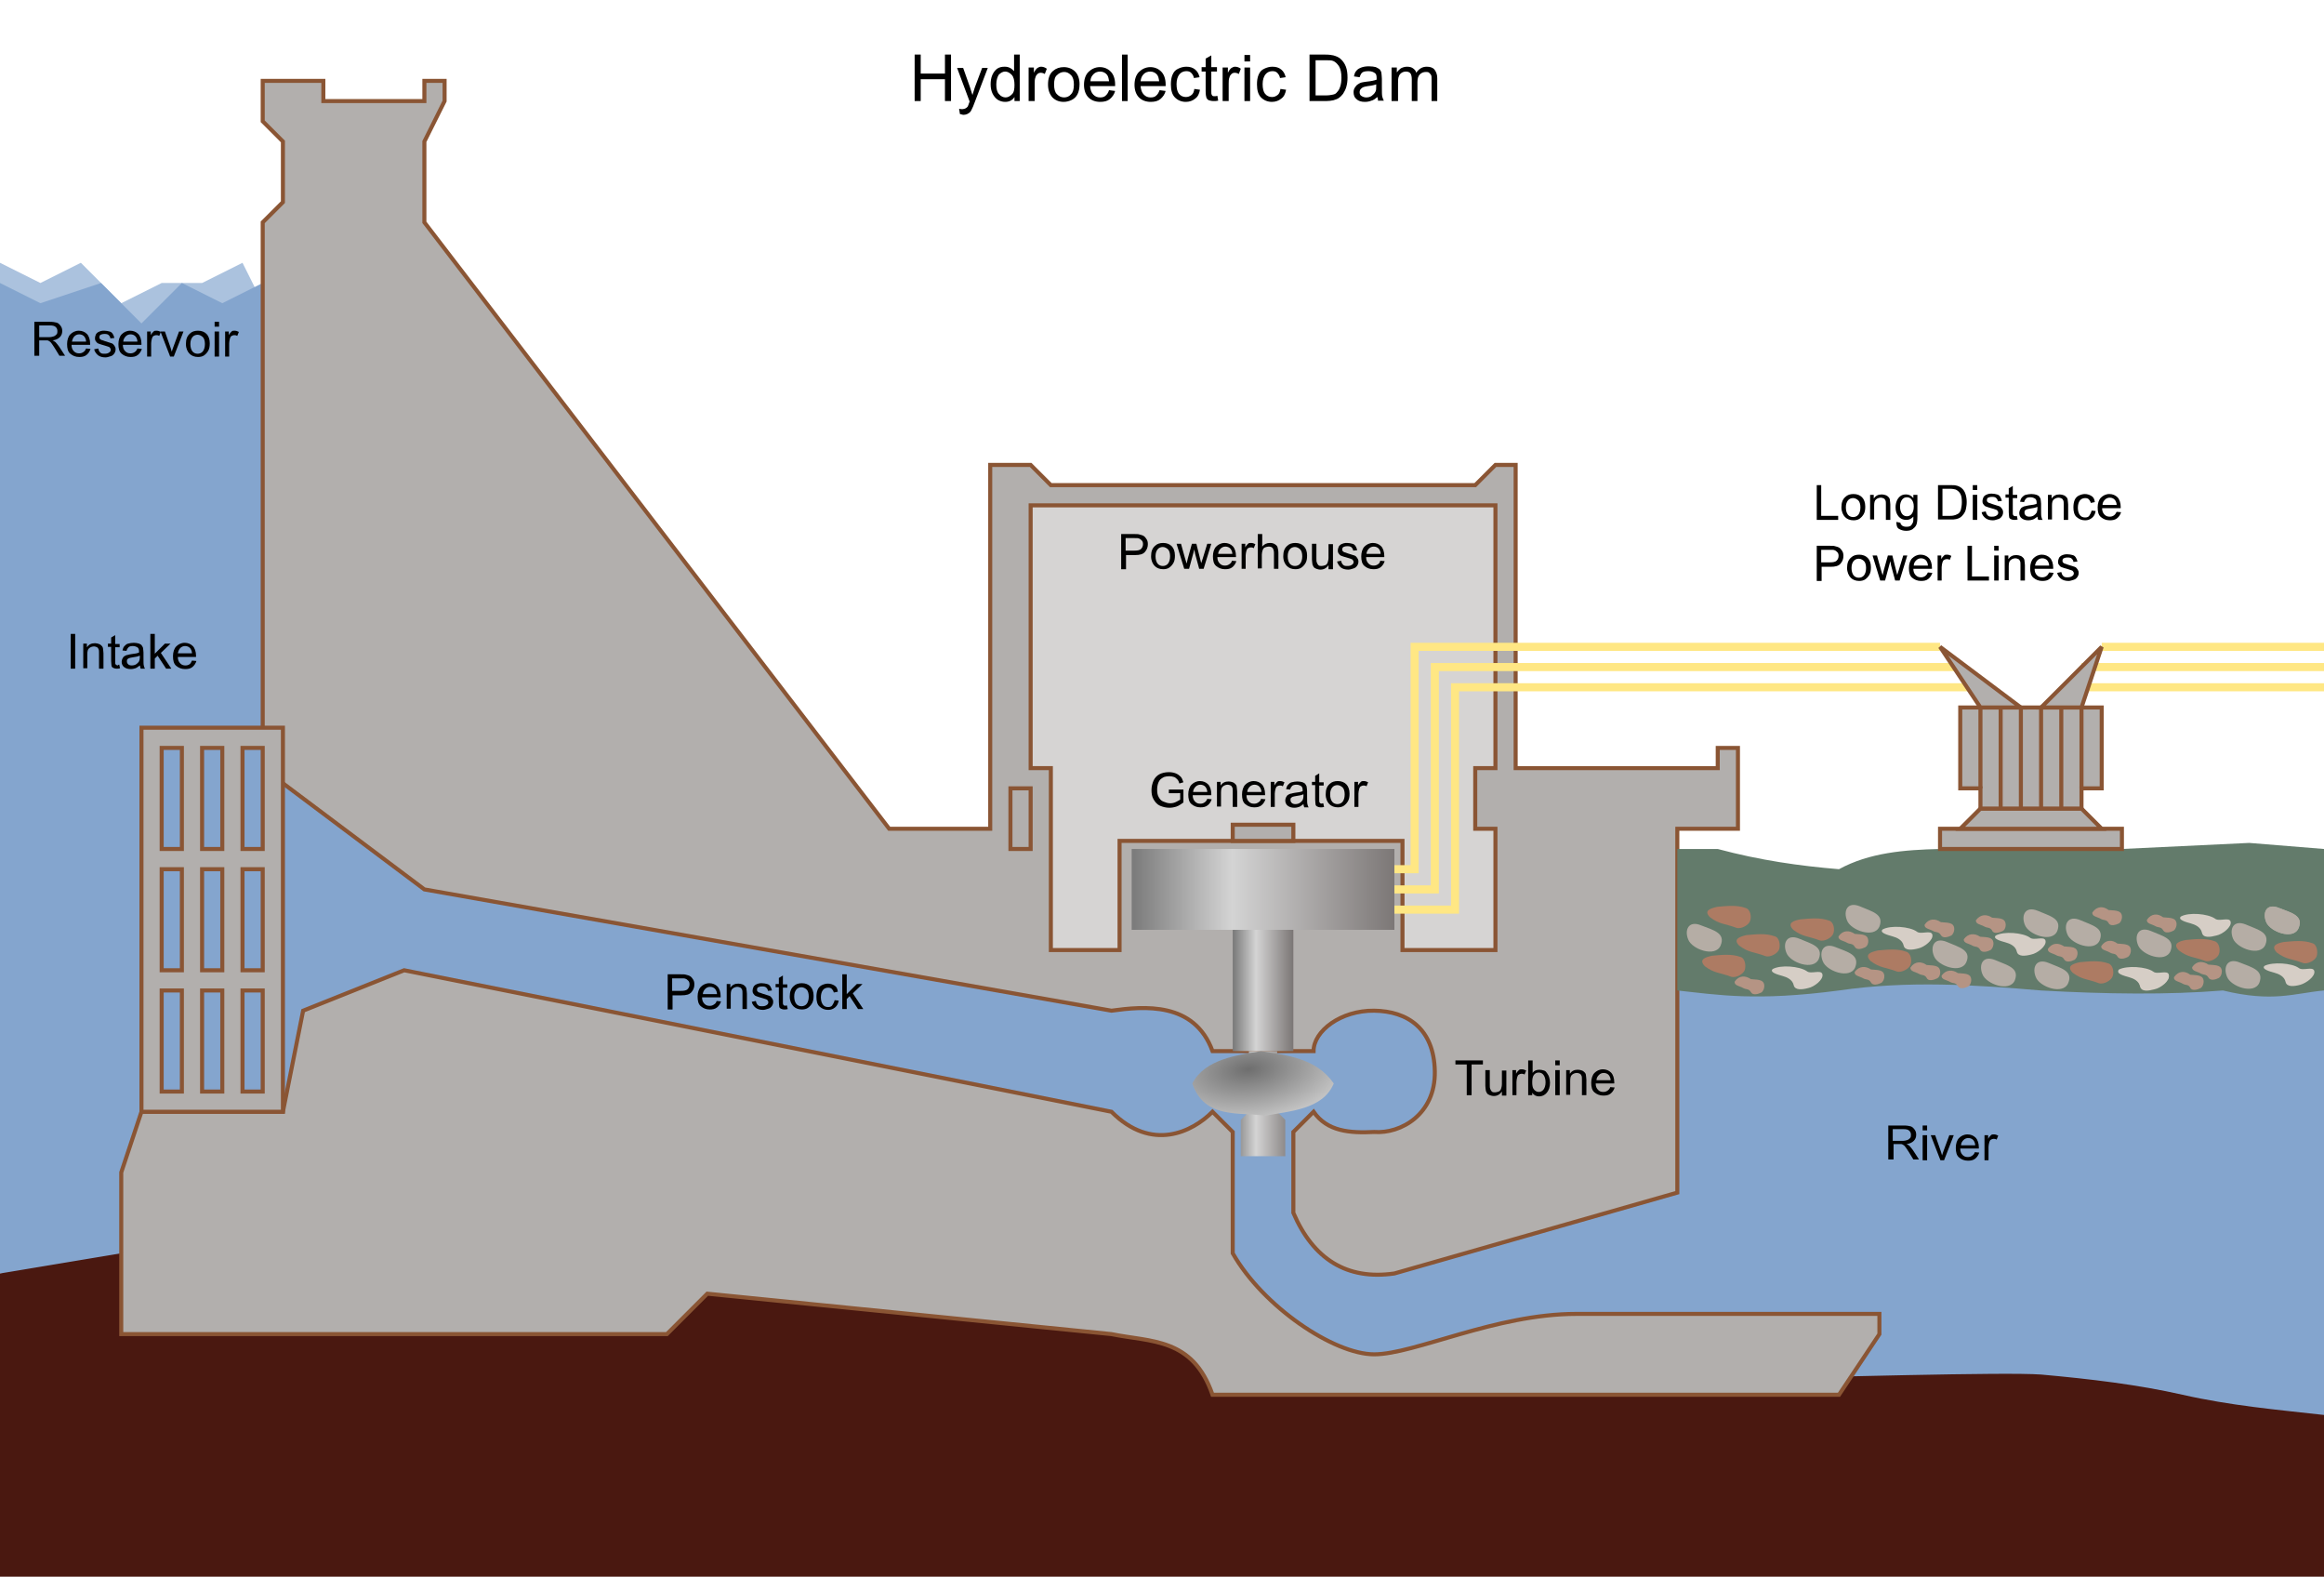 <?xml version="1.0" encoding="utf-8"?>
<!-- Generator: Adobe Illustrator 23.0.6, SVG Export Plug-In . SVG Version: 6.00 Build 0)  -->
<svg version="1.1" id="svg2" xmlns:svg="http://www.w3.org/2000/svg"
	 xmlns="http://www.w3.org/2000/svg" xmlns:xlink="http://www.w3.org/1999/xlink" x="0px" y="0px" viewBox="0 0 575 390"
	 enable-background="new 0 0 575 390" xml:space="preserve">
<g id="layer2">
	<path id="path9157" fill="#ABC2DE" d="M0,65l10,5l10-5l10,10l10-5h10l10-5l5,10L30,90L0,80V65z"/>
	<path id="water" fill="#84A5CE" d="M0,70v245l575,40V230l-475-25L65,70l-10,5l-10-5L35,80L25,70l-15,5L0,70z"/>
	<path id="path6164" fill="#B2AFAD" stroke="#8A5534" d="M65,20h15v5h25v-5h5v5l-5,10v20l115,150h25v-90h10l5,5h105l5-5h5v75h50v-5
		h5v20h-15v90l-70,20c-11.8,1.7-20.1-3.6-25-15v-20l5-5c3.4,4.9,9,5.3,15,5c6.6,0.5,15.2-4.4,15-15s-6.8-14.9-15-15s-15,5-15,10h-25
		c-4.5-12.3-17-11.1-25-10l-170-30l-40-30V55l5-5V35l-5-5V20z"/>
	<path id="eart" fill="#4A1810" d="M0,315v75h575v-40c-11.6-1.3-23.1-2.3-35-5c-11-2.5-22.8-3.9-35-5c-18.3-1.3-165,5-180,0l-95-25
		l-200-5L0,315z"/>
	<path id="path4166" fill="#B2AFAD" stroke="#8A5534" d="M30,330h135l10-10l100,10c9.7,2,20.1,0.8,25,15h155l10-15v-5h-75
		c-20,0-40,10-50,10s-27.5-11.8-35-25v-30l-5-5c-5,5-15,10-25,0l-175-35l-25,10l-5,25H35l-5,15V330z"/>
	<rect id="rect5137" x="35" y="180" fill="#B2AFAD" stroke="#8A5534" width="35" height="95"/>
	<rect id="rect5139" x="40" y="185" fill="#84A5CE" stroke="#8A5534" width="5" height="25"/>
	<rect id="rect5141" x="50" y="185" fill="#84A5CE" stroke="#8A5534" width="5" height="25"/>
	<rect id="rect5143" x="60" y="185" fill="#84A5CE" stroke="#8A5534" width="5" height="25"/>
	<rect id="rect5145" x="40" y="215" fill="#84A5CE" stroke="#8A5534" width="5" height="25"/>
	<rect id="rect6116" x="50" y="215" fill="#84A5CE" stroke="#8A5534" width="5" height="25"/>
	<rect id="rect6118" x="60" y="215" fill="#84A5CE" stroke="#8A5534" width="5" height="25"/>
	<rect id="rect6120" x="40" y="245" fill="#84A5CE" stroke="#8A5534" width="5" height="25"/>
	<rect id="rect6122" x="50" y="245" fill="#84A5CE" stroke="#8A5534" width="5" height="25"/>
	<rect id="rect6124" x="60" y="245" fill="#84A5CE" stroke="#8A5534" width="5" height="25"/>
	<g enable-background="new    ">
		<path d="M17.5,165.4v-8.6h1.1v8.6H17.5z"/>
		<path d="M20.6,165.4v-6.2h0.9v0.9c0.5-0.7,1.1-1,2-1c0.4,0,0.7,0.1,1,0.2s0.5,0.3,0.7,0.5s0.3,0.5,0.3,0.8c0,0.2,0.1,0.5,0.1,1
			v3.8h-1.1v-3.8c0-0.4,0-0.8-0.1-1s-0.2-0.4-0.4-0.5s-0.5-0.2-0.7-0.2c-0.4,0-0.8,0.1-1.2,0.4s-0.5,0.8-0.5,1.6v3.4H20.6z"/>
		<path d="M29.5,164.4l0.2,0.9c-0.3,0.1-0.6,0.1-0.8,0.1c-0.4,0-0.7-0.1-0.9-0.2s-0.4-0.3-0.4-0.5s-0.1-0.6-0.1-1.2V160h-0.8v-0.8
			h0.8v-1.5l1-0.6v2.2h1.1v0.8h-1.1v3.6c0,0.3,0,0.5,0.1,0.6s0.1,0.2,0.2,0.2s0.2,0.1,0.4,0.1C29.2,164.5,29.3,164.4,29.5,164.4z"/>
		<path d="M34.6,164.6c-0.4,0.3-0.8,0.6-1.1,0.7s-0.7,0.2-1.2,0.2c-0.7,0-1.2-0.2-1.6-0.5s-0.6-0.8-0.6-1.3c0-0.3,0.1-0.6,0.2-0.8
			s0.3-0.5,0.5-0.6s0.5-0.3,0.8-0.3c0.2-0.1,0.5-0.1,0.9-0.2c0.9-0.1,1.5-0.2,1.9-0.4c0-0.1,0-0.2,0-0.3c0-0.4-0.1-0.7-0.3-0.9
			c-0.3-0.2-0.7-0.4-1.2-0.4c-0.5,0-0.9,0.1-1.1,0.3s-0.4,0.5-0.5,0.9l-1-0.1c0.1-0.4,0.2-0.8,0.5-1.1s0.5-0.5,0.9-0.6
			s0.9-0.2,1.4-0.2c0.5,0,1,0.1,1.3,0.2s0.6,0.3,0.7,0.5s0.3,0.4,0.3,0.7c0,0.2,0.1,0.5,0.1,1v1.4c0,1,0,1.6,0.1,1.9
			s0.1,0.5,0.3,0.7h-1.1C34.7,165.1,34.7,164.9,34.6,164.6z M34.5,162.2c-0.4,0.2-1,0.3-1.7,0.4c-0.4,0.1-0.7,0.1-0.9,0.2
			s-0.3,0.2-0.4,0.3s-0.1,0.3-0.1,0.5c0,0.3,0.1,0.5,0.3,0.7s0.5,0.3,0.9,0.3c0.4,0,0.8-0.1,1.1-0.3s0.5-0.4,0.7-0.7
			c0.1-0.2,0.2-0.6,0.2-1.1V162.2z"/>
		<path d="M37.2,165.4v-8.6h1.1v4.9l2.5-2.5h1.4l-2.4,2.3l2.6,3.9h-1.3l-2.1-3.2l-0.7,0.7v2.5H37.2z"/>
		<path d="M47.5,163.4l1.1,0.1c-0.2,0.6-0.5,1.1-1,1.5s-1.1,0.5-1.8,0.5c-0.9,0-1.6-0.3-2.2-0.8s-0.8-1.3-0.8-2.4
			c0-1,0.3-1.9,0.8-2.4s1.2-0.9,2.1-0.9c0.8,0,1.5,0.3,2,0.8s0.8,1.4,0.8,2.4c0,0.1,0,0.2,0,0.3H44c0,0.7,0.2,1.2,0.6,1.6
			s0.8,0.5,1.3,0.5c0.4,0,0.7-0.1,1-0.3S47.3,163.8,47.5,163.4z M44,161.6h3.5c0-0.5-0.2-0.9-0.4-1.2c-0.3-0.4-0.8-0.6-1.3-0.6
			c-0.5,0-0.9,0.2-1.2,0.5S44.1,161.1,44,161.6z"/>
	</g>
	<g enable-background="new    ">
		<path d="M165.2,249.6v-8.6h3.2c0.6,0,1,0,1.3,0.1c0.4,0.1,0.8,0.2,1.1,0.4s0.5,0.5,0.7,0.8s0.3,0.7,0.3,1.2c0,0.7-0.2,1.3-0.7,1.9
			s-1.3,0.8-2.5,0.8h-2.2v3.5H165.2z M166.3,245.1h2.2c0.7,0,1.3-0.1,1.6-0.4s0.5-0.7,0.5-1.2c0-0.4-0.1-0.7-0.3-0.9
			s-0.4-0.4-0.7-0.5c-0.2-0.1-0.5-0.1-1.1-0.1h-2.2V245.1z"/>
		<path d="M177.3,247.6l1.1,0.1c-0.2,0.6-0.5,1.1-1,1.5s-1.1,0.5-1.8,0.5c-0.9,0-1.6-0.3-2.2-0.8s-0.8-1.3-0.8-2.4
			c0-1,0.3-1.9,0.8-2.4s1.2-0.9,2.1-0.9c0.8,0,1.5,0.3,2,0.8s0.8,1.4,0.8,2.4c0,0.1,0,0.2,0,0.3h-4.6c0,0.7,0.2,1.2,0.6,1.6
			s0.8,0.5,1.3,0.5c0.4,0,0.7-0.1,1-0.3S177.2,248.1,177.3,247.6z M173.9,245.9h3.5c0-0.5-0.2-0.9-0.4-1.2c-0.3-0.4-0.8-0.6-1.3-0.6
			c-0.5,0-0.9,0.2-1.2,0.5S173.9,245.4,173.9,245.9z"/>
		<path d="M179.8,249.6v-6.2h0.9v0.9c0.5-0.7,1.1-1,2-1c0.4,0,0.7,0.1,1,0.2s0.5,0.3,0.7,0.5s0.3,0.5,0.3,0.8c0,0.2,0.1,0.5,0.1,1
			v3.8h-1.1v-3.8c0-0.4,0-0.8-0.1-1s-0.2-0.4-0.4-0.5s-0.5-0.2-0.7-0.2c-0.4,0-0.8,0.1-1.2,0.4s-0.5,0.8-0.5,1.6v3.4H179.8z"/>
		<path d="M186,247.8l1-0.2c0.1,0.4,0.2,0.7,0.5,1s0.6,0.3,1.1,0.3c0.5,0,0.8-0.1,1.1-0.3s0.4-0.4,0.4-0.7c0-0.2-0.1-0.4-0.3-0.6
			c-0.1-0.1-0.5-0.2-1.1-0.4c-0.8-0.2-1.3-0.4-1.6-0.5s-0.5-0.3-0.7-0.6s-0.2-0.5-0.2-0.8c0-0.3,0.1-0.5,0.2-0.8s0.3-0.4,0.5-0.6
			c0.2-0.1,0.4-0.2,0.7-0.3s0.6-0.1,0.9-0.1c0.5,0,0.9,0.1,1.3,0.2s0.6,0.3,0.8,0.6s0.3,0.6,0.4,1l-1,0.1c0-0.3-0.2-0.6-0.4-0.8
			s-0.5-0.3-1-0.3c-0.5,0-0.8,0.1-1,0.2s-0.3,0.3-0.3,0.6c0,0.1,0,0.3,0.1,0.4c0.1,0.1,0.2,0.2,0.4,0.3c0.1,0,0.4,0.1,0.9,0.3
			c0.7,0.2,1.3,0.4,1.6,0.5s0.5,0.3,0.7,0.6s0.3,0.5,0.3,0.9c0,0.4-0.1,0.7-0.3,1s-0.5,0.6-0.9,0.7s-0.8,0.3-1.3,0.3
			c-0.8,0-1.4-0.2-1.8-0.5S186.1,248.4,186,247.8z"/>
		<path d="M194.7,248.7l0.2,0.9c-0.3,0.1-0.6,0.1-0.8,0.1c-0.4,0-0.7-0.1-0.9-0.2s-0.4-0.3-0.4-0.5s-0.1-0.6-0.1-1.2v-3.6h-0.8v-0.8
			h0.8v-1.5l1-0.6v2.2h1.1v0.8h-1.1v3.6c0,0.3,0,0.5,0.1,0.6s0.1,0.2,0.2,0.2s0.2,0.1,0.4,0.1C194.4,248.7,194.5,248.7,194.7,248.7z
			"/>
		<path d="M195.4,246.5c0-1.2,0.3-2,1-2.6c0.5-0.5,1.2-0.7,2-0.7c0.9,0,1.6,0.3,2.1,0.8s0.8,1.3,0.8,2.3c0,0.8-0.1,1.4-0.4,1.9
			s-0.6,0.8-1,1.1s-1,0.4-1.5,0.4c-0.9,0-1.6-0.3-2.1-0.8S195.4,247.6,195.4,246.5z M196.5,246.5c0,0.8,0.2,1.4,0.5,1.8
			s0.8,0.6,1.3,0.6c0.5,0,1-0.2,1.3-0.6s0.5-1,0.5-1.8c0-0.8-0.2-1.4-0.5-1.7s-0.8-0.6-1.3-0.6c-0.5,0-1,0.2-1.3,0.6
			S196.5,245.7,196.5,246.5z"/>
		<path d="M206.5,247.4l1,0.1c-0.1,0.7-0.4,1.3-0.9,1.7s-1,0.6-1.7,0.6c-0.9,0-1.5-0.3-2.1-0.8s-0.8-1.4-0.8-2.4
			c0-0.7,0.1-1.3,0.3-1.8s0.6-0.9,1-1.1s1-0.4,1.5-0.4c0.7,0,1.2,0.2,1.7,0.5s0.7,0.8,0.8,1.5l-1,0.2c-0.1-0.4-0.3-0.7-0.5-0.9
			s-0.5-0.3-0.9-0.3c-0.5,0-1,0.2-1.3,0.6s-0.5,1-0.5,1.8c0,0.8,0.2,1.4,0.5,1.8s0.7,0.6,1.3,0.6c0.4,0,0.8-0.1,1-0.4
			S206.4,247.9,206.5,247.4z"/>
		<path d="M208.4,249.6v-8.6h1.1v4.9l2.5-2.5h1.4l-2.4,2.3l2.6,3.9h-1.3l-2.1-3.2l-0.7,0.7v2.5H208.4z"/>
	</g>
	<path id="path6166" fill="#D6D4D3" stroke="#8A5534" d="M255,125h115v65h-5v15h5v30h-23v-27h-70v27h-17v-45h-5V125z"/>
	<g enable-background="new    ">
		<path d="M289.2,196.3v-1l3.6,0v3.2c-0.6,0.4-1.1,0.8-1.7,1s-1.2,0.3-1.8,0.3c-0.8,0-1.6-0.2-2.3-0.5s-1.2-0.9-1.6-1.6
			s-0.5-1.4-0.5-2.3c0-0.8,0.2-1.6,0.5-2.3s0.9-1.3,1.5-1.6s1.4-0.5,2.3-0.5c0.6,0,1.2,0.1,1.7,0.3s0.9,0.5,1.2,0.8s0.5,0.8,0.7,1.4
			l-1,0.3c-0.1-0.4-0.3-0.8-0.5-1s-0.5-0.5-0.8-0.6s-0.8-0.2-1.2-0.2c-0.5,0-1,0.1-1.3,0.2c-0.4,0.2-0.7,0.4-0.9,0.6
			s-0.4,0.5-0.5,0.8c-0.2,0.5-0.3,1.1-0.3,1.7c0,0.8,0.1,1.4,0.4,1.9s0.6,0.9,1.2,1.1c0.5,0.2,1,0.4,1.6,0.4c0.5,0,1-0.1,1.4-0.3
			s0.8-0.4,1.1-0.6v-1.6H289.2z"/>
		<path d="M298.7,197.6l1.1,0.1c-0.2,0.6-0.5,1.1-1,1.5s-1.1,0.5-1.8,0.5c-0.9,0-1.6-0.3-2.2-0.8s-0.8-1.3-0.8-2.4
			c0-1,0.3-1.9,0.8-2.4s1.2-0.9,2.1-0.9c0.8,0,1.5,0.3,2,0.8s0.8,1.4,0.8,2.4c0,0.1,0,0.2,0,0.3h-4.6c0,0.7,0.2,1.2,0.6,1.6
			s0.8,0.5,1.3,0.5c0.4,0,0.7-0.1,1-0.3S298.5,198.1,298.7,197.6z M295.2,195.9h3.5c0-0.5-0.2-0.9-0.4-1.2c-0.3-0.4-0.8-0.6-1.3-0.6
			c-0.5,0-0.9,0.2-1.2,0.5S295.2,195.4,295.2,195.9z"/>
		<path d="M301.1,199.6v-6.2h0.9v0.9c0.5-0.7,1.1-1,2-1c0.4,0,0.7,0.1,1,0.2s0.5,0.3,0.7,0.5s0.3,0.5,0.3,0.8c0,0.2,0.1,0.5,0.1,1
			v3.8h-1.1v-3.8c0-0.4,0-0.8-0.1-1s-0.2-0.4-0.4-0.5s-0.5-0.2-0.7-0.2c-0.4,0-0.8,0.1-1.2,0.4s-0.5,0.8-0.5,1.6v3.4H301.1z"/>
		<path d="M312,197.6l1.1,0.1c-0.2,0.6-0.5,1.1-1,1.5s-1.1,0.5-1.8,0.5c-0.9,0-1.6-0.3-2.2-0.8s-0.8-1.3-0.8-2.4
			c0-1,0.3-1.9,0.8-2.4s1.2-0.9,2.1-0.9c0.8,0,1.5,0.3,2,0.8s0.8,1.4,0.8,2.4c0,0.1,0,0.2,0,0.3h-4.6c0,0.7,0.2,1.2,0.6,1.6
			s0.8,0.5,1.3,0.5c0.4,0,0.7-0.1,1-0.3S311.9,198.1,312,197.6z M308.6,195.9h3.5c0-0.5-0.2-0.9-0.4-1.2c-0.3-0.4-0.8-0.6-1.3-0.6
			c-0.5,0-0.9,0.2-1.2,0.5S308.6,195.4,308.6,195.9z"/>
		<path d="M314.4,199.6v-6.2h0.9v0.9c0.2-0.4,0.5-0.7,0.7-0.9s0.4-0.2,0.7-0.2c0.4,0,0.7,0.1,1.1,0.3l-0.4,1
			c-0.3-0.2-0.5-0.2-0.8-0.2c-0.2,0-0.4,0.1-0.6,0.2s-0.3,0.3-0.4,0.6c-0.1,0.4-0.2,0.8-0.2,1.2v3.3H314.4z"/>
		<path d="M322.5,198.9c-0.4,0.3-0.8,0.6-1.1,0.7s-0.7,0.2-1.2,0.2c-0.7,0-1.2-0.2-1.6-0.5s-0.6-0.8-0.6-1.3c0-0.3,0.1-0.6,0.2-0.8
			s0.3-0.5,0.5-0.6s0.5-0.3,0.8-0.3c0.2-0.1,0.5-0.1,0.9-0.2c0.9-0.1,1.5-0.2,1.9-0.4c0-0.1,0-0.2,0-0.3c0-0.4-0.1-0.7-0.3-0.9
			c-0.3-0.2-0.7-0.4-1.2-0.4c-0.5,0-0.9,0.1-1.1,0.3s-0.4,0.5-0.5,0.9l-1-0.1c0.1-0.4,0.2-0.8,0.5-1.1s0.5-0.5,0.9-0.6
			s0.9-0.2,1.4-0.2c0.5,0,1,0.1,1.3,0.2s0.6,0.3,0.7,0.5s0.3,0.4,0.3,0.7c0,0.2,0.1,0.5,0.1,1v1.4c0,1,0,1.6,0.1,1.9
			s0.1,0.5,0.3,0.7h-1.1C322.6,199.4,322.5,199.2,322.5,198.9z M322.4,196.5c-0.4,0.2-1,0.3-1.7,0.4c-0.4,0.1-0.7,0.1-0.9,0.2
			s-0.3,0.2-0.4,0.3s-0.1,0.3-0.1,0.5c0,0.3,0.1,0.5,0.3,0.7s0.5,0.3,0.9,0.3c0.4,0,0.8-0.1,1.1-0.3s0.5-0.4,0.7-0.7
			c0.1-0.2,0.2-0.6,0.2-1.1V196.5z"/>
		<path d="M327.4,198.7l0.2,0.9c-0.3,0.1-0.6,0.1-0.8,0.1c-0.4,0-0.7-0.1-0.9-0.2s-0.4-0.3-0.4-0.5s-0.1-0.6-0.1-1.2v-3.6h-0.8v-0.8
			h0.8v-1.5l1-0.6v2.2h1.1v0.8h-1.1v3.6c0,0.3,0,0.5,0.1,0.6s0.1,0.2,0.2,0.2s0.2,0.1,0.4,0.1C327.1,198.7,327.2,198.7,327.4,198.7z
			"/>
		<path d="M328,196.5c0-1.2,0.3-2,1-2.6c0.5-0.5,1.2-0.7,2-0.7c0.9,0,1.6,0.3,2.1,0.8s0.8,1.3,0.8,2.3c0,0.8-0.1,1.4-0.4,1.9
			s-0.6,0.8-1,1.1s-1,0.4-1.5,0.4c-0.9,0-1.6-0.3-2.1-0.8S328,197.6,328,196.5z M329.1,196.5c0,0.8,0.2,1.4,0.5,1.8s0.8,0.6,1.3,0.6
			c0.5,0,1-0.2,1.3-0.6s0.5-1,0.5-1.8c0-0.8-0.2-1.4-0.5-1.7s-0.8-0.6-1.3-0.6c-0.5,0-1,0.2-1.3,0.6S329.1,195.7,329.1,196.5z"/>
		<path d="M335.1,199.6v-6.2h0.9v0.9c0.2-0.4,0.5-0.7,0.7-0.9s0.4-0.2,0.7-0.2c0.4,0,0.7,0.1,1.1,0.3l-0.4,1
			c-0.3-0.2-0.5-0.2-0.8-0.2c-0.2,0-0.4,0.1-0.6,0.2s-0.3,0.3-0.4,0.6c-0.1,0.4-0.2,0.8-0.2,1.2v3.3H335.1z"/>
	</g>
	<g enable-background="new    ">
		<path d="M362.9,270.9v-7.6h-2.8v-1h6.8v1h-2.8v7.6H362.9z"/>
		<path d="M371.6,270.9V270c-0.5,0.7-1.1,1.1-2,1.1c-0.4,0-0.7-0.1-1-0.2s-0.6-0.3-0.7-0.5s-0.3-0.5-0.3-0.8c0-0.2-0.1-0.5-0.1-1
			v-3.9h1.1v3.5c0,0.6,0,0.9,0.1,1.1c0.1,0.3,0.2,0.5,0.4,0.7s0.5,0.2,0.8,0.2s0.6-0.1,0.9-0.2s0.5-0.4,0.6-0.7s0.2-0.7,0.2-1.2
			v-3.3h1.1v6.2H371.6z"/>
		<path d="M374.2,270.9v-6.2h0.9v0.9c0.2-0.4,0.5-0.7,0.7-0.9s0.4-0.2,0.7-0.2c0.4,0,0.7,0.1,1.1,0.3l-0.4,1
			c-0.3-0.2-0.5-0.2-0.8-0.2c-0.2,0-0.4,0.1-0.6,0.2s-0.3,0.3-0.4,0.6c-0.1,0.4-0.2,0.8-0.2,1.2v3.3H374.2z"/>
		<path d="M379.1,270.9h-1v-8.6h1.1v3.1c0.4-0.6,1-0.8,1.7-0.8c0.4,0,0.7,0.1,1.1,0.2s0.6,0.4,0.8,0.7s0.4,0.6,0.5,1
			s0.2,0.8,0.2,1.3c0,1.1-0.3,1.9-0.8,2.5s-1.2,0.9-1.9,0.9c-0.7,0-1.3-0.3-1.7-0.9V270.9z M379.1,267.7c0,0.7,0.1,1.3,0.3,1.6
			c0.3,0.5,0.8,0.8,1.3,0.8c0.5,0,0.9-0.2,1.2-0.6s0.5-1,0.5-1.8c0-0.8-0.2-1.4-0.5-1.8s-0.7-0.6-1.2-0.6c-0.5,0-0.9,0.2-1.2,0.6
			S379.1,267,379.1,267.7z"/>
		<path d="M384.8,263.5v-1.2h1.1v1.2H384.8z M384.8,270.9v-6.2h1.1v6.2H384.8z"/>
		<path d="M387.5,270.9v-6.2h0.9v0.9c0.5-0.7,1.1-1,2-1c0.4,0,0.7,0.1,1,0.2s0.5,0.3,0.7,0.5s0.3,0.5,0.3,0.8c0,0.2,0.1,0.5,0.1,1
			v3.8h-1.1v-3.8c0-0.4,0-0.8-0.1-1s-0.2-0.4-0.4-0.5s-0.5-0.2-0.7-0.2c-0.4,0-0.8,0.1-1.2,0.4s-0.5,0.8-0.5,1.6v3.4H387.5z"/>
		<path d="M398.4,268.9l1.1,0.1c-0.2,0.6-0.5,1.1-1,1.5s-1.1,0.5-1.8,0.5c-0.9,0-1.6-0.3-2.2-0.8s-0.8-1.3-0.8-2.4
			c0-1,0.3-1.9,0.8-2.4s1.2-0.9,2.1-0.9c0.8,0,1.5,0.3,2,0.8s0.8,1.4,0.8,2.4c0,0.1,0,0.2,0,0.3h-4.6c0,0.7,0.2,1.2,0.6,1.6
			s0.8,0.5,1.3,0.5c0.4,0,0.7-0.1,1-0.3S398.3,269.3,398.4,268.9z M395,267.2h3.5c0-0.5-0.2-0.9-0.4-1.2c-0.3-0.4-0.8-0.6-1.3-0.6
			c-0.5,0-0.9,0.2-1.2,0.5S395,266.6,395,267.2z"/>
	</g>
	<g enable-background="new    ">
		<path d="M467.2,287v-8.6h3.8c0.8,0,1.3,0.1,1.7,0.2s0.7,0.4,1,0.8s0.4,0.8,0.4,1.3c0,0.6-0.2,1.1-0.6,1.5s-1,0.7-1.8,0.8
			c0.3,0.1,0.5,0.3,0.7,0.4c0.3,0.3,0.6,0.7,0.9,1.1l1.5,2.3h-1.4l-1.1-1.8c-0.3-0.5-0.6-0.9-0.8-1.2s-0.4-0.5-0.6-0.6
			s-0.3-0.2-0.5-0.2c-0.1,0-0.3,0-0.6,0h-1.3v3.8H467.2z M468.3,282.2h2.4c0.5,0,0.9-0.1,1.2-0.2s0.5-0.3,0.7-0.5s0.2-0.5,0.2-0.8
			c0-0.4-0.1-0.7-0.4-1s-0.8-0.4-1.4-0.4h-2.7V282.2z"/>
		<path d="M475.7,279.6v-1.2h1.1v1.2H475.7z M475.7,287v-6.2h1.1v6.2H475.7z"/>
		<path d="M480.1,287l-2.4-6.2h1.1l1.3,3.7c0.1,0.4,0.3,0.8,0.4,1.3c0.1-0.3,0.2-0.7,0.4-1.2l1.4-3.8h1.1l-2.4,6.2H480.1z"/>
		<path d="M488.6,285l1.1,0.1c-0.2,0.6-0.5,1.1-1,1.5s-1.1,0.5-1.8,0.5c-0.9,0-1.6-0.3-2.2-0.8s-0.8-1.3-0.8-2.4
			c0-1,0.3-1.9,0.8-2.4s1.2-0.9,2.1-0.9c0.8,0,1.5,0.3,2,0.8s0.8,1.4,0.8,2.4c0,0.1,0,0.2,0,0.3h-4.6c0,0.7,0.2,1.2,0.6,1.6
			s0.8,0.5,1.3,0.5c0.4,0,0.7-0.1,1-0.3S488.5,285.4,488.6,285z M485.2,283.3h3.5c0-0.5-0.2-0.9-0.4-1.2c-0.3-0.4-0.8-0.6-1.3-0.6
			c-0.5,0-0.9,0.2-1.2,0.5S485.2,282.7,485.2,283.3z"/>
		<path d="M491,287v-6.2h0.9v0.9c0.2-0.4,0.5-0.7,0.7-0.9s0.4-0.2,0.7-0.2c0.4,0,0.7,0.1,1.1,0.3l-0.4,1c-0.3-0.2-0.5-0.2-0.8-0.2
			c-0.2,0-0.4,0.1-0.6,0.2s-0.3,0.3-0.4,0.6c-0.1,0.4-0.2,0.8-0.2,1.2v3.3H491z"/>
	</g>
	<g enable-background="new    ">
		<path d="M449.5,128.6V120h1.1v7.6h4.2v1H449.5z"/>
		<path d="M455.6,125.5c0-1.2,0.3-2,1-2.6c0.5-0.5,1.2-0.7,2-0.7c0.9,0,1.6,0.3,2.1,0.8s0.8,1.3,0.8,2.3c0,0.8-0.1,1.4-0.4,1.9
			s-0.6,0.8-1,1.1s-1,0.4-1.5,0.4c-0.9,0-1.6-0.3-2.1-0.8S455.6,126.5,455.6,125.5z M456.7,125.5c0,0.8,0.2,1.4,0.5,1.8
			s0.8,0.6,1.3,0.6c0.5,0,1-0.2,1.3-0.6s0.5-1,0.5-1.8c0-0.8-0.2-1.4-0.5-1.7s-0.8-0.6-1.3-0.6c-0.5,0-1,0.2-1.3,0.6
			S456.7,124.7,456.7,125.5z"/>
		<path d="M462.7,128.6v-6.2h0.9v0.9c0.5-0.7,1.1-1,2-1c0.4,0,0.7,0.1,1,0.2s0.5,0.3,0.7,0.5s0.3,0.5,0.3,0.8c0,0.2,0.1,0.5,0.1,1
			v3.8h-1.1v-3.8c0-0.4,0-0.8-0.1-1s-0.2-0.4-0.4-0.5s-0.5-0.2-0.7-0.2c-0.4,0-0.8,0.1-1.2,0.4s-0.5,0.8-0.5,1.6v3.4H462.7z"/>
		<path d="M469.2,129.1l1,0.2c0,0.3,0.2,0.5,0.4,0.7c0.3,0.2,0.6,0.3,1.1,0.3c0.5,0,0.9-0.1,1.1-0.3s0.4-0.5,0.5-0.8
			c0.1-0.2,0.1-0.7,0.1-1.4c-0.5,0.5-1,0.8-1.7,0.8c-0.9,0-1.5-0.3-2-0.9s-0.7-1.4-0.7-2.2c0-0.6,0.1-1.1,0.3-1.6s0.5-0.9,0.9-1.2
			s0.9-0.4,1.4-0.4c0.7,0,1.3,0.3,1.8,0.9v-0.8h1v5.4c0,1-0.1,1.7-0.3,2.1s-0.5,0.7-0.9,1s-1,0.4-1.6,0.4c-0.7,0-1.3-0.2-1.8-0.5
			S469.2,129.8,469.2,129.1z M470.1,125.3c0,0.8,0.2,1.4,0.5,1.8s0.7,0.6,1.2,0.6c0.5,0,0.9-0.2,1.2-0.6s0.5-1,0.5-1.8
			c0-0.8-0.2-1.3-0.5-1.7s-0.7-0.6-1.2-0.6c-0.5,0-0.9,0.2-1.2,0.6S470.1,124.6,470.1,125.3z"/>
		<path d="M479.5,128.6V120h3c0.7,0,1.2,0,1.5,0.1c0.5,0.1,0.9,0.3,1.3,0.6c0.5,0.4,0.8,0.9,1,1.5s0.3,1.3,0.3,2
			c0,0.7-0.1,1.2-0.2,1.7s-0.3,0.9-0.6,1.3s-0.5,0.6-0.8,0.8s-0.6,0.3-1,0.4s-0.9,0.1-1.4,0.1H479.5z M480.7,127.6h1.8
			c0.6,0,1-0.1,1.3-0.2s0.6-0.3,0.8-0.4c0.3-0.3,0.5-0.6,0.6-1.1s0.2-1,0.2-1.7c0-0.9-0.1-1.6-0.4-2.1s-0.7-0.8-1.1-1
			c-0.3-0.1-0.8-0.2-1.5-0.2h-1.8V127.6z"/>
		<path d="M488.1,121.2V120h1.1v1.2H488.1z M488.1,128.6v-6.2h1.1v6.2H488.1z"/>
		<path d="M490.3,126.7l1-0.2c0.1,0.4,0.2,0.7,0.5,1s0.6,0.3,1.1,0.3c0.5,0,0.8-0.1,1.1-0.3s0.4-0.4,0.4-0.7c0-0.2-0.1-0.4-0.3-0.6
			c-0.1-0.1-0.5-0.2-1.1-0.4c-0.8-0.2-1.3-0.4-1.6-0.5s-0.5-0.3-0.7-0.6s-0.2-0.5-0.2-0.8c0-0.3,0.1-0.5,0.2-0.8s0.3-0.4,0.5-0.6
			c0.2-0.1,0.4-0.2,0.7-0.3s0.6-0.1,0.9-0.1c0.5,0,0.9,0.1,1.3,0.2s0.6,0.3,0.8,0.6s0.3,0.6,0.4,1l-1,0.1c0-0.3-0.2-0.6-0.4-0.8
			s-0.5-0.3-1-0.3c-0.5,0-0.8,0.1-1,0.2s-0.3,0.3-0.3,0.6c0,0.1,0,0.3,0.1,0.4c0.1,0.1,0.2,0.2,0.4,0.3c0.1,0,0.4,0.1,0.9,0.3
			c0.7,0.2,1.3,0.4,1.6,0.5s0.5,0.3,0.7,0.6s0.3,0.5,0.3,0.9c0,0.4-0.1,0.7-0.3,1s-0.5,0.6-0.9,0.7s-0.8,0.3-1.3,0.3
			c-0.8,0-1.4-0.2-1.8-0.5S490.4,127.4,490.3,126.7z"/>
		<path d="M499,127.6l0.2,0.9c-0.3,0.1-0.6,0.1-0.8,0.1c-0.4,0-0.7-0.1-0.9-0.2s-0.4-0.3-0.4-0.5s-0.1-0.6-0.1-1.2v-3.6h-0.8v-0.8
			h0.8v-1.5l1-0.6v2.2h1.1v0.8H498v3.6c0,0.3,0,0.5,0.1,0.6s0.1,0.2,0.2,0.2s0.2,0.1,0.4,0.1C498.7,127.7,498.8,127.7,499,127.6z"/>
		<path d="M504.1,127.8c-0.4,0.3-0.8,0.6-1.1,0.7s-0.7,0.2-1.2,0.2c-0.7,0-1.2-0.2-1.6-0.5s-0.6-0.8-0.6-1.3c0-0.3,0.1-0.6,0.2-0.8
			s0.3-0.5,0.5-0.6s0.5-0.3,0.8-0.3c0.2-0.1,0.5-0.1,0.9-0.2c0.9-0.1,1.5-0.2,1.9-0.4c0-0.1,0-0.2,0-0.3c0-0.4-0.1-0.7-0.3-0.9
			c-0.3-0.2-0.7-0.4-1.2-0.4c-0.5,0-0.9,0.1-1.1,0.3s-0.4,0.5-0.5,0.9l-1-0.1c0.1-0.4,0.2-0.8,0.5-1.1s0.5-0.5,0.9-0.6
			s0.9-0.2,1.4-0.2c0.5,0,1,0.1,1.3,0.2s0.6,0.3,0.7,0.5s0.3,0.4,0.3,0.7c0,0.2,0.1,0.5,0.1,1v1.4c0,1,0,1.6,0.1,1.9
			s0.1,0.5,0.3,0.7h-1.1C504.2,128.4,504.1,128.1,504.1,127.8z M504,125.4c-0.4,0.2-1,0.3-1.7,0.4c-0.4,0.1-0.7,0.1-0.9,0.2
			s-0.3,0.2-0.4,0.3s-0.1,0.3-0.1,0.5c0,0.3,0.1,0.5,0.3,0.7s0.5,0.3,0.9,0.3c0.4,0,0.8-0.1,1.1-0.3s0.5-0.4,0.7-0.7
			c0.1-0.2,0.2-0.6,0.2-1.1V125.4z"/>
		<path d="M506.7,128.6v-6.2h0.9v0.9c0.5-0.7,1.1-1,2-1c0.4,0,0.7,0.1,1,0.2s0.5,0.3,0.7,0.5s0.3,0.5,0.3,0.8c0,0.2,0.1,0.5,0.1,1
			v3.8h-1.1v-3.8c0-0.4,0-0.8-0.1-1s-0.2-0.4-0.4-0.5s-0.5-0.2-0.7-0.2c-0.4,0-0.8,0.1-1.2,0.4s-0.5,0.8-0.5,1.6v3.4H506.7z"/>
		<path d="M517.5,126.3l1,0.1c-0.1,0.7-0.4,1.3-0.9,1.7s-1,0.6-1.7,0.6c-0.9,0-1.5-0.3-2.1-0.8s-0.8-1.4-0.8-2.4
			c0-0.7,0.1-1.3,0.3-1.8s0.6-0.9,1-1.1s1-0.4,1.5-0.4c0.7,0,1.2,0.2,1.7,0.5s0.7,0.8,0.8,1.5l-1,0.2c-0.1-0.4-0.3-0.7-0.5-0.9
			s-0.5-0.3-0.9-0.3c-0.5,0-1,0.2-1.3,0.6s-0.5,1-0.5,1.8c0,0.8,0.2,1.4,0.5,1.8s0.7,0.6,1.3,0.6c0.4,0,0.8-0.1,1-0.4
			S517.4,126.8,517.5,126.3z"/>
		<path d="M523.7,126.6l1.1,0.1c-0.2,0.6-0.5,1.1-1,1.5s-1.1,0.5-1.8,0.5c-0.9,0-1.6-0.3-2.2-0.8s-0.8-1.3-0.8-2.4
			c0-1,0.3-1.9,0.8-2.4s1.2-0.9,2.1-0.9c0.8,0,1.5,0.3,2,0.8s0.8,1.4,0.8,2.4c0,0.1,0,0.2,0,0.3h-4.6c0,0.7,0.2,1.2,0.6,1.6
			s0.8,0.5,1.3,0.5c0.4,0,0.7-0.1,1-0.3S523.5,127,523.7,126.6z M520.2,124.9h3.5c0-0.5-0.2-0.9-0.4-1.2c-0.3-0.4-0.8-0.6-1.3-0.6
			c-0.5,0-0.9,0.2-1.2,0.5S520.2,124.3,520.2,124.9z"/>
	</g>
	<g enable-background="new    ">
		<path d="M449.5,143.6V135h3.2c0.6,0,1,0,1.3,0.1c0.4,0.1,0.8,0.2,1.1,0.4s0.5,0.5,0.7,0.8s0.3,0.7,0.3,1.2c0,0.7-0.2,1.3-0.7,1.9
			s-1.3,0.8-2.5,0.8h-2.2v3.5H449.5z M450.6,139.1h2.2c0.7,0,1.3-0.1,1.6-0.4s0.5-0.7,0.5-1.2c0-0.4-0.1-0.7-0.3-0.9
			s-0.4-0.4-0.7-0.5c-0.2-0.1-0.5-0.1-1.1-0.1h-2.2V139.1z"/>
		<path d="M457,140.5c0-1.2,0.3-2,1-2.6c0.5-0.5,1.2-0.7,2-0.7c0.9,0,1.6,0.3,2.1,0.8s0.8,1.3,0.8,2.3c0,0.8-0.1,1.4-0.4,1.9
			s-0.6,0.8-1,1.1s-1,0.4-1.5,0.4c-0.9,0-1.6-0.3-2.1-0.8S457,141.5,457,140.5z M458.1,140.5c0,0.8,0.2,1.4,0.5,1.8s0.8,0.6,1.3,0.6
			c0.5,0,1-0.2,1.3-0.6s0.5-1,0.5-1.8c0-0.8-0.2-1.4-0.5-1.7s-0.8-0.6-1.3-0.6c-0.5,0-1,0.2-1.3,0.6S458.1,139.7,458.1,140.5z"/>
		<path d="M465.2,143.6l-1.9-6.2h1.1l1,3.6l0.4,1.3c0-0.1,0.1-0.5,0.3-1.3l1-3.6h1.1l0.9,3.6l0.3,1.2l0.4-1.2l1.1-3.6h1l-1.9,6.2
			h-1.1l-1-3.7l-0.2-1.1l-1.3,4.8H465.2z"/>
		<path d="M477,141.6l1.1,0.1c-0.2,0.6-0.5,1.1-1,1.5s-1.1,0.5-1.8,0.5c-0.9,0-1.6-0.3-2.2-0.8s-0.8-1.3-0.8-2.4
			c0-1,0.3-1.9,0.8-2.4s1.2-0.9,2.1-0.9c0.8,0,1.5,0.3,2,0.8s0.8,1.4,0.8,2.4c0,0.1,0,0.2,0,0.3h-4.6c0,0.7,0.2,1.2,0.6,1.6
			s0.8,0.5,1.3,0.5c0.4,0,0.7-0.1,1-0.3S476.8,142,477,141.6z M473.5,139.9h3.5c0-0.5-0.2-0.9-0.4-1.2c-0.3-0.4-0.8-0.6-1.3-0.6
			c-0.5,0-0.9,0.2-1.2,0.5S473.5,139.3,473.5,139.9z"/>
		<path d="M479.4,143.6v-6.2h0.9v0.9c0.2-0.4,0.5-0.7,0.7-0.9s0.4-0.2,0.7-0.2c0.4,0,0.7,0.1,1.1,0.3l-0.4,1
			c-0.3-0.2-0.5-0.2-0.8-0.2c-0.2,0-0.4,0.1-0.6,0.2s-0.3,0.3-0.4,0.6c-0.1,0.4-0.2,0.8-0.2,1.2v3.3H479.4z"/>
		<path d="M486.8,143.6V135h1.1v7.6h4.2v1H486.8z"/>
		<path d="M493.4,136.2V135h1.1v1.2H493.4z M493.4,143.6v-6.2h1.1v6.2H493.4z"/>
		<path d="M496,143.6v-6.2h0.9v0.9c0.5-0.7,1.1-1,2-1c0.4,0,0.7,0.1,1,0.2s0.5,0.3,0.7,0.5s0.3,0.5,0.3,0.8c0,0.2,0.1,0.5,0.1,1v3.8
			h-1.1v-3.8c0-0.4,0-0.8-0.1-1s-0.2-0.4-0.4-0.5s-0.5-0.2-0.7-0.2c-0.4,0-0.8,0.1-1.2,0.4s-0.5,0.8-0.5,1.6v3.4H496z"/>
		<path d="M507,141.6l1.1,0.1c-0.2,0.6-0.5,1.1-1,1.5s-1.1,0.5-1.8,0.5c-0.9,0-1.6-0.3-2.2-0.8s-0.8-1.3-0.8-2.4
			c0-1,0.3-1.9,0.8-2.4s1.2-0.9,2.1-0.9c0.8,0,1.5,0.3,2,0.8s0.8,1.4,0.8,2.4c0,0.1,0,0.2,0,0.3h-4.6c0,0.7,0.2,1.2,0.6,1.6
			s0.8,0.5,1.3,0.5c0.4,0,0.7-0.1,1-0.3S506.8,142,507,141.6z M503.5,139.9h3.5c0-0.5-0.2-0.9-0.4-1.2c-0.3-0.4-0.8-0.6-1.3-0.6
			c-0.5,0-0.9,0.2-1.2,0.5S503.6,139.3,503.5,139.9z"/>
		<path d="M509,141.7l1-0.2c0.1,0.4,0.2,0.7,0.5,1s0.6,0.3,1.1,0.3c0.5,0,0.8-0.1,1.1-0.3s0.4-0.4,0.4-0.7c0-0.2-0.1-0.4-0.3-0.6
			c-0.1-0.1-0.5-0.2-1.1-0.4c-0.8-0.2-1.3-0.4-1.6-0.5s-0.5-0.3-0.7-0.6s-0.2-0.5-0.2-0.8c0-0.3,0.1-0.5,0.2-0.8s0.3-0.4,0.5-0.6
			c0.2-0.1,0.4-0.2,0.7-0.3s0.6-0.1,0.9-0.1c0.5,0,0.9,0.1,1.3,0.2s0.6,0.3,0.8,0.6s0.3,0.6,0.4,1l-1,0.1c0-0.3-0.2-0.6-0.4-0.8
			s-0.5-0.3-1-0.3c-0.5,0-0.8,0.1-1,0.2s-0.3,0.3-0.3,0.6c0,0.1,0,0.3,0.1,0.4c0.1,0.1,0.2,0.2,0.4,0.3c0.1,0,0.4,0.1,0.9,0.3
			c0.7,0.2,1.3,0.4,1.6,0.5s0.5,0.3,0.7,0.6s0.3,0.5,0.3,0.9c0,0.4-0.1,0.7-0.3,1s-0.5,0.6-0.9,0.7s-0.8,0.3-1.3,0.3
			c-0.8,0-1.4-0.2-1.8-0.5S509.1,142.4,509,141.7z"/>
	</g>
	<g enable-background="new    ">
		<path d="M277.4,140.7v-8.6h3.2c0.6,0,1,0,1.3,0.1c0.4,0.1,0.8,0.2,1.1,0.4s0.5,0.5,0.7,0.8s0.3,0.7,0.3,1.2c0,0.7-0.2,1.3-0.7,1.9
			s-1.3,0.8-2.5,0.8h-2.2v3.5H277.4z M278.5,136.2h2.2c0.7,0,1.3-0.1,1.6-0.4s0.5-0.7,0.5-1.2c0-0.4-0.1-0.7-0.3-0.9
			s-0.4-0.4-0.7-0.5c-0.2-0.1-0.5-0.1-1.1-0.1h-2.2V136.2z"/>
		<path d="M284.8,137.6c0-1.2,0.3-2,1-2.6c0.5-0.5,1.2-0.7,2-0.7c0.9,0,1.6,0.3,2.1,0.8s0.8,1.3,0.8,2.3c0,0.8-0.1,1.4-0.4,1.9
			s-0.6,0.8-1,1.1s-1,0.4-1.5,0.4c-0.9,0-1.6-0.3-2.1-0.8S284.8,138.7,284.8,137.6z M285.9,137.6c0,0.8,0.2,1.4,0.5,1.8
			s0.8,0.6,1.3,0.6c0.5,0,1-0.2,1.3-0.6s0.5-1,0.5-1.8c0-0.8-0.2-1.4-0.5-1.7s-0.8-0.6-1.3-0.6c-0.5,0-1,0.2-1.3,0.6
			S285.9,136.8,285.9,137.6z"/>
		<path d="M293,140.7l-1.9-6.2h1.1l1,3.6l0.4,1.3c0-0.1,0.1-0.5,0.3-1.3l1-3.6h1.1l0.9,3.6l0.3,1.2l0.4-1.2l1.1-3.6h1l-1.9,6.2h-1.1
			l-1-3.7l-0.2-1.1l-1.3,4.8H293z"/>
		<path d="M304.8,138.7l1.1,0.1c-0.2,0.6-0.5,1.1-1,1.5s-1.1,0.5-1.8,0.5c-0.9,0-1.6-0.3-2.2-0.8s-0.8-1.3-0.8-2.4
			c0-1,0.3-1.9,0.8-2.4s1.2-0.9,2.1-0.9c0.8,0,1.5,0.3,2,0.8s0.8,1.4,0.8,2.4c0,0.1,0,0.2,0,0.3h-4.6c0,0.7,0.2,1.2,0.6,1.6
			s0.8,0.5,1.3,0.5c0.4,0,0.7-0.1,1-0.3S304.7,139.2,304.8,138.7z M301.4,137h3.5c0-0.5-0.2-0.9-0.4-1.2c-0.3-0.4-0.8-0.6-1.3-0.6
			c-0.5,0-0.9,0.2-1.2,0.5S301.4,136.5,301.4,137z"/>
		<path d="M307.2,140.7v-6.2h0.9v0.9c0.2-0.4,0.5-0.7,0.7-0.9s0.4-0.2,0.7-0.2c0.4,0,0.7,0.1,1.1,0.3l-0.4,1
			c-0.3-0.2-0.5-0.2-0.8-0.2c-0.2,0-0.4,0.1-0.6,0.2s-0.3,0.3-0.4,0.6c-0.1,0.4-0.2,0.8-0.2,1.2v3.3H307.2z"/>
		<path d="M311.2,140.7v-8.6h1.1v3.1c0.5-0.6,1.1-0.9,1.9-0.9c0.5,0,0.9,0.1,1.2,0.3s0.6,0.4,0.7,0.8s0.2,0.8,0.2,1.4v3.9h-1.1v-3.9
			c0-0.5-0.1-0.9-0.3-1.2s-0.6-0.4-1-0.4c-0.3,0-0.6,0.1-0.9,0.2s-0.5,0.4-0.6,0.7s-0.2,0.7-0.2,1.1v3.4H311.2z"/>
		<path d="M317.5,137.6c0-1.2,0.3-2,1-2.6c0.5-0.5,1.2-0.7,2-0.7c0.9,0,1.6,0.3,2.1,0.8s0.8,1.3,0.8,2.3c0,0.8-0.1,1.4-0.4,1.9
			s-0.6,0.8-1,1.1s-1,0.4-1.5,0.4c-0.9,0-1.6-0.3-2.1-0.8S317.5,138.7,317.5,137.6z M318.6,137.6c0,0.8,0.2,1.4,0.5,1.8
			s0.8,0.6,1.3,0.6c0.5,0,1-0.2,1.3-0.6s0.5-1,0.5-1.8c0-0.8-0.2-1.4-0.5-1.7s-0.8-0.6-1.3-0.6c-0.5,0-1,0.2-1.3,0.6
			S318.6,136.8,318.6,137.6z"/>
		<path d="M328.7,140.7v-0.9c-0.5,0.7-1.1,1.1-2,1.1c-0.4,0-0.7-0.1-1-0.2s-0.6-0.3-0.7-0.5s-0.3-0.5-0.3-0.8c0-0.2-0.1-0.5-0.1-1
			v-3.9h1.1v3.5c0,0.6,0,0.9,0.1,1.1c0.1,0.3,0.2,0.5,0.4,0.7s0.5,0.2,0.8,0.2s0.6-0.1,0.9-0.2s0.5-0.4,0.6-0.7s0.2-0.7,0.2-1.2
			v-3.3h1.1v6.2H328.7z"/>
		<path d="M330.8,138.9l1-0.2c0.1,0.4,0.2,0.7,0.5,1s0.6,0.3,1.1,0.3c0.5,0,0.8-0.1,1.1-0.3s0.4-0.4,0.4-0.7c0-0.2-0.1-0.4-0.3-0.6
			c-0.1-0.1-0.5-0.2-1.1-0.4c-0.8-0.2-1.3-0.4-1.6-0.5s-0.5-0.3-0.7-0.6s-0.2-0.5-0.2-0.8c0-0.3,0.1-0.5,0.2-0.8s0.3-0.4,0.5-0.6
			c0.2-0.1,0.4-0.2,0.7-0.3s0.6-0.1,0.9-0.1c0.5,0,0.9,0.1,1.3,0.2s0.6,0.3,0.8,0.6s0.3,0.6,0.4,1l-1,0.1c0-0.3-0.2-0.6-0.4-0.8
			s-0.5-0.3-1-0.3c-0.5,0-0.8,0.1-1,0.2s-0.3,0.3-0.3,0.6c0,0.1,0,0.3,0.1,0.4c0.1,0.1,0.2,0.2,0.4,0.3c0.1,0,0.4,0.1,0.9,0.3
			c0.7,0.2,1.3,0.4,1.6,0.5s0.5,0.3,0.7,0.6s0.3,0.5,0.3,0.9c0,0.4-0.1,0.7-0.3,1s-0.5,0.6-0.9,0.7s-0.8,0.3-1.3,0.3
			c-0.8,0-1.4-0.2-1.8-0.5S331,139.5,330.8,138.9z"/>
		<path d="M341.5,138.7l1.1,0.1c-0.2,0.6-0.5,1.1-1,1.5s-1.1,0.5-1.8,0.5c-0.9,0-1.6-0.3-2.2-0.8s-0.8-1.3-0.8-2.4
			c0-1,0.3-1.9,0.8-2.4s1.2-0.9,2.1-0.9c0.8,0,1.5,0.3,2,0.8s0.8,1.4,0.8,2.4c0,0.1,0,0.2,0,0.3H338c0,0.7,0.2,1.2,0.6,1.6
			s0.8,0.5,1.3,0.5c0.4,0,0.7-0.1,1-0.3S341.4,139.2,341.5,138.7z M338.1,137h3.5c0-0.5-0.2-0.9-0.4-1.2c-0.3-0.4-0.8-0.6-1.3-0.6
			c-0.5,0-0.9,0.2-1.2,0.5S338.1,136.5,338.1,137z"/>
	</g>
	<g enable-background="new    ">
		<path d="M226.3,25V13.5h1.5v4.7h6v-4.7h1.5V25h-1.5v-5.4h-6V25H226.3z"/>
		<path d="M237.5,28.2l-0.2-1.3c0.3,0.1,0.6,0.1,0.8,0.1c0.3,0,0.6-0.1,0.8-0.2s0.3-0.2,0.5-0.4c0.1-0.1,0.2-0.5,0.4-1
			c0-0.1,0.1-0.2,0.1-0.3l-3.1-8.3h1.5l1.7,4.8c0.2,0.6,0.4,1.2,0.6,1.9c0.2-0.6,0.4-1.3,0.6-1.9l1.8-4.8h1.4l-3.2,8.4
			c-0.3,0.9-0.6,1.5-0.8,1.9c-0.2,0.5-0.5,0.8-0.9,1c-0.3,0.2-0.7,0.3-1.2,0.3C238.2,28.4,237.9,28.3,237.5,28.2z"/>
		<path d="M251,25v-1c-0.5,0.8-1.3,1.2-2.3,1.2c-0.7,0-1.3-0.2-1.8-0.5s-1-0.9-1.3-1.5s-0.5-1.4-0.5-2.3c0-0.8,0.1-1.6,0.4-2.3
			c0.3-0.7,0.7-1.2,1.2-1.6c0.6-0.4,1.2-0.5,1.9-0.5c0.5,0,0.9,0.1,1.3,0.3s0.7,0.5,1,0.8v-4.1h1.4V25H251z M246.5,20.9
			c0,1.1,0.2,1.9,0.7,2.4c0.4,0.5,1,0.8,1.6,0.8c0.6,0,1.1-0.3,1.6-0.8S251,22,251,21c0-1.1-0.2-2-0.7-2.5s-1-0.8-1.6-0.8
			c-0.6,0-1.1,0.3-1.6,0.8C246.8,19,246.5,19.8,246.5,20.9z"/>
		<path d="M254.5,25v-8.3h1.3V18c0.3-0.6,0.6-1,0.9-1.2s0.6-0.3,0.9-0.3c0.5,0,1,0.2,1.4,0.5l-0.5,1.3c-0.3-0.2-0.7-0.3-1-0.3
			c-0.3,0-0.6,0.1-0.8,0.3c-0.2,0.2-0.4,0.4-0.5,0.8c-0.2,0.5-0.2,1-0.2,1.6V25H254.5z"/>
		<path d="M259.3,20.9c0-1.5,0.4-2.7,1.3-3.4c0.7-0.6,1.6-0.9,2.6-0.9c1.1,0,2.1,0.4,2.8,1.1c0.7,0.7,1.1,1.8,1.1,3.1
			c0,1.1-0.2,1.9-0.5,2.5s-0.8,1.1-1.4,1.4c-0.6,0.3-1.3,0.5-2,0.5c-1.2,0-2.1-0.4-2.8-1.1C259.7,23.3,259.3,22.3,259.3,20.9z
			 M260.8,20.9c0,1.1,0.2,1.9,0.7,2.4c0.5,0.5,1,0.8,1.8,0.8c0.7,0,1.3-0.3,1.7-0.8c0.5-0.5,0.7-1.3,0.7-2.4c0-1-0.2-1.8-0.7-2.3
			c-0.5-0.5-1-0.8-1.7-0.8c-0.7,0-1.3,0.3-1.8,0.8C261,19,260.8,19.8,260.8,20.9z"/>
		<path d="M274.4,22.3l1.5,0.2c-0.2,0.8-0.7,1.5-1.3,2c-0.6,0.5-1.4,0.7-2.4,0.7c-1.2,0-2.2-0.4-2.9-1.1s-1.1-1.8-1.1-3.1
			c0-1.4,0.4-2.5,1.1-3.2s1.7-1.2,2.8-1.2c1.1,0,2,0.4,2.7,1.1s1.1,1.8,1.1,3.2c0,0.1,0,0.2,0,0.4h-6.2c0.1,0.9,0.3,1.6,0.8,2.1
			c0.5,0.5,1,0.7,1.7,0.7c0.5,0,1-0.1,1.3-0.4C273.9,23.4,274.2,22.9,274.4,22.3z M269.8,20.1h4.6c-0.1-0.7-0.2-1.2-0.5-1.6
			c-0.4-0.5-1-0.8-1.7-0.8c-0.6,0-1.2,0.2-1.6,0.6C270.1,18.8,269.8,19.3,269.8,20.1z"/>
		<path d="M277.6,25V13.5h1.4V25H277.6z"/>
		<path d="M286.9,22.3l1.5,0.2c-0.2,0.8-0.7,1.5-1.3,2c-0.6,0.5-1.4,0.7-2.4,0.7c-1.2,0-2.2-0.4-2.9-1.1s-1.1-1.8-1.1-3.1
			c0-1.4,0.4-2.5,1.1-3.2s1.7-1.2,2.8-1.2c1.1,0,2,0.4,2.7,1.1s1.1,1.8,1.1,3.2c0,0.1,0,0.2,0,0.4h-6.2c0.1,0.9,0.3,1.6,0.8,2.1
			c0.5,0.5,1,0.7,1.7,0.7c0.5,0,1-0.1,1.3-0.4C286.4,23.4,286.7,22.9,286.9,22.3z M282.2,20.1h4.6c-0.1-0.7-0.2-1.2-0.5-1.6
			c-0.4-0.5-1-0.8-1.7-0.8c-0.6,0-1.2,0.2-1.6,0.6C282.5,18.8,282.3,19.3,282.2,20.1z"/>
		<path d="M295.5,22l1.4,0.2c-0.2,1-0.5,1.7-1.2,2.2c-0.6,0.5-1.4,0.8-2.3,0.8c-1.1,0-2-0.4-2.7-1.1c-0.7-0.7-1-1.8-1-3.2
			c0-0.9,0.1-1.7,0.4-2.4s0.7-1.2,1.4-1.5c0.6-0.3,1.3-0.5,2-0.5c0.9,0,1.6,0.2,2.2,0.7c0.6,0.5,0.9,1.1,1.1,1.9l-1.4,0.2
			c-0.1-0.6-0.4-1-0.7-1.3c-0.3-0.3-0.7-0.4-1.2-0.4c-0.7,0-1.3,0.3-1.7,0.8c-0.4,0.5-0.7,1.3-0.7,2.4c0,1.1,0.2,1.9,0.6,2.4
			c0.4,0.5,1,0.8,1.7,0.8c0.6,0,1-0.2,1.4-0.5C295.2,23.2,295.4,22.7,295.5,22z"/>
		<path d="M301.2,23.7l0.2,1.2c-0.4,0.1-0.8,0.1-1.1,0.1c-0.5,0-0.9-0.1-1.2-0.2s-0.5-0.4-0.6-0.6c-0.1-0.3-0.2-0.8-0.2-1.7v-4.8h-1
			v-1.1h1v-2.1l1.4-0.8v2.9h1.4v1.1h-1.4v4.9c0,0.4,0,0.7,0.1,0.8c0,0.1,0.1,0.2,0.2,0.3c0.1,0.1,0.3,0.1,0.5,0.1
			C300.7,23.8,300.9,23.8,301.2,23.7z"/>
		<path d="M302.5,25v-8.3h1.3V18c0.3-0.6,0.6-1,0.9-1.2s0.6-0.3,0.9-0.3c0.5,0,1,0.2,1.4,0.5l-0.5,1.3c-0.3-0.2-0.7-0.3-1-0.3
			c-0.3,0-0.6,0.1-0.8,0.3c-0.2,0.2-0.4,0.4-0.5,0.8c-0.2,0.5-0.2,1-0.2,1.6V25H302.5z"/>
		<path d="M307.9,15.2v-1.6h1.4v1.6H307.9z M307.9,25v-8.3h1.4V25H307.9z"/>
		<path d="M316.8,22l1.4,0.2c-0.2,1-0.5,1.7-1.2,2.2c-0.6,0.5-1.4,0.8-2.3,0.8c-1.1,0-2-0.4-2.7-1.1c-0.7-0.7-1-1.8-1-3.2
			c0-0.9,0.1-1.7,0.4-2.4s0.7-1.2,1.4-1.5c0.6-0.3,1.3-0.5,2-0.5c0.9,0,1.6,0.2,2.2,0.7c0.6,0.5,0.9,1.1,1.1,1.9l-1.4,0.2
			c-0.1-0.6-0.4-1-0.7-1.3c-0.3-0.3-0.7-0.4-1.2-0.4c-0.7,0-1.3,0.3-1.7,0.8c-0.4,0.5-0.7,1.3-0.7,2.4c0,1.1,0.2,1.9,0.6,2.4
			c0.4,0.5,1,0.8,1.7,0.8c0.6,0,1-0.2,1.4-0.5C316.5,23.2,316.7,22.7,316.8,22z"/>
		<path d="M324,25V13.5h3.9c0.9,0,1.6,0.1,2,0.2c0.7,0.2,1.2,0.4,1.7,0.8c0.6,0.5,1.1,1.2,1.4,2c0.3,0.8,0.4,1.7,0.4,2.7
			c0,0.9-0.1,1.6-0.3,2.3s-0.5,1.2-0.8,1.7c-0.3,0.4-0.7,0.8-1,1c-0.4,0.3-0.8,0.4-1.4,0.6c-0.5,0.1-1.1,0.2-1.8,0.2H324z
			 M325.6,23.6h2.4c0.8,0,1.3-0.1,1.8-0.2s0.8-0.3,1-0.6c0.4-0.4,0.6-0.8,0.8-1.4c0.2-0.6,0.3-1.3,0.3-2.2c0-1.2-0.2-2.1-0.6-2.8
			c-0.4-0.6-0.9-1.1-1.4-1.3c-0.4-0.2-1.1-0.2-2-0.2h-2.4V23.6z"/>
		<path d="M340.8,24c-0.5,0.4-1,0.8-1.5,0.9c-0.5,0.2-1,0.3-1.6,0.3c-0.9,0-1.6-0.2-2.1-0.7c-0.5-0.4-0.7-1-0.7-1.7
			c0-0.4,0.1-0.8,0.3-1.1c0.2-0.3,0.4-0.6,0.7-0.8c0.3-0.2,0.6-0.4,1-0.5c0.3-0.1,0.7-0.1,1.2-0.2c1.1-0.1,2-0.3,2.5-0.5
			c0-0.2,0-0.3,0-0.4c0-0.6-0.1-1-0.4-1.2c-0.4-0.3-0.9-0.5-1.6-0.5c-0.7,0-1.2,0.1-1.5,0.3c-0.3,0.2-0.5,0.6-0.7,1.2l-1.4-0.2
			c0.1-0.6,0.3-1.1,0.6-1.4c0.3-0.4,0.7-0.6,1.2-0.8c0.5-0.2,1.2-0.3,1.9-0.3c0.7,0,1.3,0.1,1.7,0.2c0.4,0.2,0.8,0.4,1,0.6
			c0.2,0.3,0.4,0.6,0.4,1c0,0.2,0.1,0.7,0.1,1.3v1.9c0,1.3,0,2.1,0.1,2.5c0.1,0.3,0.2,0.7,0.4,1h-1.5C341,24.7,340.9,24.4,340.8,24z
			 M340.7,20.8c-0.5,0.2-1.3,0.4-2.3,0.5c-0.6,0.1-1,0.2-1.2,0.3c-0.2,0.1-0.4,0.3-0.6,0.5c-0.1,0.2-0.2,0.4-0.2,0.7
			c0,0.4,0.1,0.7,0.4,0.9c0.3,0.2,0.7,0.4,1.2,0.4c0.5,0,1-0.1,1.4-0.4s0.7-0.6,0.9-1c0.2-0.3,0.2-0.8,0.2-1.4V20.8z"/>
		<path d="M344.3,25v-8.3h1.3v1.2c0.3-0.4,0.6-0.7,1-1c0.4-0.2,0.9-0.4,1.5-0.4c0.6,0,1.1,0.1,1.5,0.4c0.4,0.3,0.7,0.6,0.8,1.1
			c0.7-1,1.5-1.5,2.6-1.5c0.8,0,1.5,0.2,1.9,0.7c0.4,0.5,0.7,1.2,0.7,2.1V25h-1.4v-5.2c0-0.6,0-1-0.1-1.2c-0.1-0.2-0.3-0.4-0.5-0.6
			c-0.2-0.2-0.5-0.2-0.8-0.2c-0.6,0-1.1,0.2-1.5,0.6c-0.4,0.4-0.6,1-0.6,1.9V25h-1.4v-5.4c0-0.6-0.1-1.1-0.3-1.4
			c-0.2-0.3-0.6-0.5-1.1-0.5c-0.4,0-0.8,0.1-1.1,0.3s-0.6,0.5-0.7,0.9c-0.2,0.4-0.2,1-0.2,1.7V25H344.3z"/>
	</g>
	<g enable-background="new    ">
		<path d="M8.5,88.2v-8.6h3.8c0.8,0,1.3,0.1,1.7,0.2s0.7,0.4,1,0.8s0.4,0.8,0.4,1.3c0,0.6-0.2,1.1-0.6,1.5s-1,0.7-1.8,0.8
			c0.3,0.1,0.5,0.3,0.7,0.4c0.3,0.3,0.6,0.7,0.9,1.1l1.5,2.3h-1.4l-1.1-1.8c-0.3-0.5-0.6-0.9-0.8-1.2s-0.4-0.5-0.6-0.6
			s-0.3-0.2-0.5-0.2c-0.1,0-0.3,0-0.6,0H9.7v3.8H8.5z M9.7,83.4h2.4c0.5,0,0.9-0.1,1.2-0.2s0.5-0.3,0.7-0.5s0.2-0.5,0.2-0.8
			c0-0.4-0.1-0.7-0.4-1s-0.8-0.4-1.4-0.4H9.7V83.4z"/>
		<path d="M21.3,86.2l1.1,0.1c-0.2,0.6-0.5,1.1-1,1.5s-1.1,0.5-1.8,0.5c-0.9,0-1.6-0.3-2.2-0.8s-0.8-1.3-0.8-2.4
			c0-1,0.3-1.9,0.8-2.4s1.2-0.9,2.1-0.9c0.8,0,1.5,0.3,2,0.8s0.8,1.4,0.8,2.4c0,0.1,0,0.2,0,0.3h-4.6c0,0.7,0.2,1.2,0.6,1.6
			s0.8,0.5,1.3,0.5c0.4,0,0.7-0.1,1-0.3S21.1,86.7,21.3,86.2z M17.8,84.5h3.5c0-0.5-0.2-0.9-0.4-1.2c-0.3-0.4-0.8-0.6-1.3-0.6
			c-0.5,0-0.9,0.2-1.2,0.5S17.9,84,17.8,84.5z"/>
		<path d="M23.3,86.4l1-0.2c0.1,0.4,0.2,0.7,0.5,1s0.6,0.3,1.1,0.3c0.5,0,0.8-0.1,1.1-0.3s0.4-0.4,0.4-0.7c0-0.2-0.1-0.4-0.3-0.6
			c-0.1-0.1-0.5-0.2-1.1-0.4c-0.8-0.2-1.3-0.4-1.6-0.5s-0.5-0.3-0.7-0.6s-0.2-0.5-0.2-0.8c0-0.3,0.1-0.5,0.2-0.8s0.3-0.4,0.5-0.6
			c0.2-0.1,0.4-0.2,0.7-0.3s0.6-0.1,0.9-0.1c0.5,0,0.9,0.1,1.3,0.2s0.6,0.3,0.8,0.6s0.3,0.6,0.4,1l-1,0.1c0-0.3-0.2-0.6-0.4-0.8
			s-0.5-0.3-1-0.3c-0.5,0-0.8,0.1-1,0.2s-0.3,0.3-0.3,0.6c0,0.1,0,0.3,0.1,0.4c0.1,0.1,0.2,0.2,0.4,0.3c0.1,0,0.4,0.1,0.9,0.3
			c0.7,0.2,1.3,0.4,1.6,0.5s0.5,0.3,0.7,0.6s0.3,0.5,0.3,0.9c0,0.4-0.1,0.7-0.3,1s-0.5,0.6-0.9,0.7s-0.8,0.3-1.3,0.3
			c-0.8,0-1.4-0.2-1.8-0.5S23.4,87,23.3,86.4z"/>
		<path d="M34,86.2l1.1,0.1c-0.2,0.6-0.5,1.1-1,1.5s-1.1,0.5-1.8,0.5c-0.9,0-1.6-0.3-2.2-0.8s-0.8-1.3-0.8-2.4c0-1,0.3-1.9,0.8-2.4
			s1.2-0.9,2.1-0.9c0.8,0,1.5,0.3,2,0.8s0.8,1.4,0.8,2.4c0,0.1,0,0.2,0,0.3h-4.6c0,0.7,0.2,1.2,0.6,1.6s0.8,0.5,1.3,0.5
			c0.4,0,0.7-0.1,1-0.3S33.8,86.7,34,86.2z M30.5,84.5H34c0-0.5-0.2-0.9-0.4-1.2c-0.3-0.4-0.8-0.6-1.3-0.6c-0.5,0-0.9,0.2-1.2,0.5
			S30.5,84,30.5,84.5z"/>
		<path d="M36.4,88.2V82h0.9v0.9c0.2-0.4,0.5-0.7,0.7-0.9s0.4-0.2,0.7-0.2c0.4,0,0.7,0.1,1.1,0.3l-0.4,1c-0.3-0.2-0.5-0.2-0.8-0.2
			c-0.2,0-0.4,0.1-0.6,0.2s-0.3,0.3-0.4,0.6c-0.1,0.4-0.2,0.8-0.2,1.2v3.3H36.4z"/>
		<path d="M42.1,88.2L39.7,82h1.1l1.3,3.7c0.1,0.4,0.3,0.8,0.4,1.3c0.1-0.3,0.2-0.7,0.4-1.2l1.4-3.8h1.1l-2.4,6.2H42.1z"/>
		<path d="M46,85.1c0-1.2,0.3-2,1-2.6c0.5-0.5,1.2-0.7,2-0.7c0.9,0,1.6,0.3,2.1,0.8s0.8,1.3,0.8,2.3c0,0.8-0.1,1.4-0.4,1.9
			s-0.6,0.8-1,1.1s-1,0.4-1.5,0.4c-0.9,0-1.6-0.3-2.1-0.8S46,86.2,46,85.1z M47.1,85.1c0,0.8,0.2,1.4,0.5,1.8s0.8,0.6,1.3,0.6
			c0.5,0,1-0.2,1.3-0.6s0.5-1,0.5-1.8c0-0.8-0.2-1.4-0.5-1.7s-0.8-0.6-1.3-0.6c-0.5,0-1,0.2-1.3,0.6S47.1,84.3,47.1,85.1z"/>
		<path d="M53.1,80.8v-1.2h1.1v1.2H53.1z M53.1,88.2V82h1.1v6.2H53.1z"/>
		<path d="M55.7,88.2V82h0.9v0.9c0.2-0.4,0.5-0.7,0.7-0.9s0.4-0.2,0.7-0.2c0.4,0,0.7,0.1,1.1,0.3l-0.4,1c-0.3-0.2-0.5-0.2-0.8-0.2
			c-0.2,0-0.4,0.1-0.6,0.2s-0.3,0.3-0.4,0.6c-0.1,0.4-0.2,0.8-0.2,1.2v3.3H55.7z"/>
	</g>
	<path id="path6168" fill="#B2AFAD" stroke="#8A5534" d="M250,195h5v15h-5V195z"/>
	
		<linearGradient id="path6170_1_" gradientUnits="userSpaceOnUse" x1="370.5" y1="107" x2="304.5" y2="107" gradientTransform="matrix(1 0 0 -1 -25 327)">
		<stop  offset="0" style="stop-color:#7B7675"/>
		<stop  offset="0.616" style="stop-color:#D4D4D4"/>
		<stop  offset="1" style="stop-color:#787878"/>
	</linearGradient>
	<path id="path6170" fill="url(#path6170_1_)" d="M280,230h65v-20h-65V230z"/>
	
		<linearGradient id="path6172_1_" gradientUnits="userSpaceOnUse" x1="345" y1="82" x2="330" y2="82" gradientTransform="matrix(1 0 0 -1 -25 327)">
		<stop  offset="0" style="stop-color:#7B7675"/>
		<stop  offset="0.616" style="stop-color:#D4D4D4"/>
		<stop  offset="1" style="stop-color:#787878"/>
	</linearGradient>
	<path id="path6172" fill="url(#path6172_1_)" d="M305,230v30h15v-30H305z"/>
	<path id="path6174" fill="#B2AFAD" stroke="#8A5534" d="M305,204h15v4h-15V204z"/>
	
		<linearGradient id="path6176_1_" gradientUnits="userSpaceOnUse" x1="345" y1="54" x2="330" y2="54" gradientTransform="matrix(1 0 0 -1 -25 327)">
		<stop  offset="0" style="stop-color:#7B7675"/>
		<stop  offset="0.616" style="stop-color:#D4D4D4"/>
		<stop  offset="1" style="stop-color:#787878"/>
	</linearGradient>
	<path id="path6176" fill="url(#path6176_1_)" d="M309,260v15l-2,2v9h11v-9l-2-2v-15H309z"/>
	
		<radialGradient id="path6178_1_" cx="272.611" cy="1.466" r="18" gradientTransform="matrix(1.381 -0.147 -7.389078e-02 -0.694 -67.468 305.592)" gradientUnits="userSpaceOnUse">
		<stop  offset="0" style="stop-color:#6E6E6E"/>
		<stop  offset="1" style="stop-color:#C4C4C4"/>
	</radialGradient>
	<path id="path6178" fill="url(#path6178_1_)" d="M312,260c-6,1-13.9,2-17,8c3,9,12,7,18,8c6.1-1.2,14.3-1.5,17-8
		C325.6,261.6,318,261,312,260z"/>
	<path id="path6180" fill="#637B6B" d="M415,210h10c10.4,2.8,20.3,4.2,30,5c7.5-4.1,16.2-4.8,25-5h45l31.5-1.5L575,210v35
		c-7.5,0.7-12.6,3-25,0c-13.5,1.1-28.9,0.9-45,0c-16.4-1.4-32.9-2.5-50,0c-20.6,2.7-29.7,1.1-40,0V210z"/>
	<path id="path6182" fill="#B2AFAD" stroke="#8A5534" d="M480,210v-5h45v5H480z"/>
	<path id="path6184" fill="#B2AFAD" stroke="#8A5534" d="M485,205l5-5h25l5,5H485z"/>
	<path id="path6186" fill="#B2AFAD" stroke="#8A5534" d="M490,200v-5h-5v-20h35v20h-5v5H490z"/>
	<path id="path6188" fill="#B2AFAD" stroke="#8A5534" d="M490,175v20"/>
	<path id="path6190" fill="#B2AFAD" stroke="#8A5534" d="M495,200v-25"/>
	<path id="path6192" fill="#B2AFAD" stroke="#8A5534" d="M500,175v25"/>
	<path id="path6194" fill="#B2AFAD" stroke="#8A5534" d="M505,200v-25"/>
	<path id="path6196" fill="#B2AFAD" stroke="#8A5534" d="M510,175v25"/>
	<path id="path6198" fill="#B2AFAD" stroke="#8A5534" d="M515,195v-20"/>
	<path id="path6204" fill="none" stroke="#FFE784" stroke-width="2" d="M490,170H360v55h-15"/>
	<path id="path6206" fill="none" stroke="#FFE784" stroke-width="2" d="M345,220h10v-55h130"/>
	<path id="path6208" fill="none" stroke="#FFE784" stroke-width="2" d="M480,160H350v55h-5"/>
	<path id="path6200" fill="#B2AFAD" stroke="#8A5534" d="M490,175l-10-15l20,15H490z"/>
	<path id="path6210" fill="none" stroke="#FFE784" stroke-width="2" d="M515,170h60"/>
	<path id="path6212" fill="none" stroke="#FFE784" stroke-width="2" d="M515,165h60"/>
	<path id="path6214" fill="none" stroke="#FFE784" stroke-width="2" d="M520,160h55"/>
	<path id="path6202" fill="#B2AFAD" stroke="#8A5534" d="M505,175l15-15l-5,15H505z"/>
	<path id="path12113" fill="#AD7B63" d="M563.3,235.6c2.4,1.8,3.6,1.5,6.5,2.6c1.2,0.4,3.1-0.7,3.4-1.7s0.1-2.9-1.1-3.2
		c-2.2-0.8-4.6-0.5-7-0.3C563.4,233.3,561.7,233.9,563.3,235.6z"/>
	<path id="path12119" fill="#AD7B63" d="M462.8,237.7c2.4,1.8,3.6,1.5,6.5,2.6c1.2,0.4,3.1-0.7,3.4-1.7c0.4-1,0.1-2.9-1.1-3.2
		c-2.2-0.8-4.6-0.5-7-0.3C462.9,235.5,461.2,236,462.8,237.7z"/>
	<path id="path12121" fill="#AD7B63" d="M423.1,226.9c2.4,1.8,3.6,1.5,6.5,2.6c1.2,0.4,3.1-0.7,3.4-1.7c0.4-1,0.1-2.9-1.1-3.2
		c-2.2-0.8-4.6-0.5-7-0.3C423.2,224.7,421.4,225.2,423.1,226.9z"/>
	<path id="path12123" fill="#AD7B63" d="M421.8,239c2.4,1.8,3.6,1.5,6.5,2.6c1.2,0.4,3.1-0.7,3.4-1.7s0.1-2.9-1.1-3.2
		c-2.2-0.8-4.6-0.5-7-0.3C421.9,236.8,420.2,237.3,421.8,239z"/>
	<path id="path12125" fill="#AD7B63" d="M443.7,230c2.4,1.8,3.6,1.5,6.5,2.6c1.2,0.4,3.1-0.7,3.4-1.7c0.4-1,0.1-2.9-1.1-3.2
		c-2.2-0.8-4.6-0.5-7-0.3C443.8,227.7,442,228.3,443.7,230z"/>
	<path id="path12127" fill="#AD7B63" d="M430.3,233.9c2.4,1.8,3.6,1.5,6.5,2.6c1.2,0.4,3.1-0.7,3.4-1.7s0.1-2.9-1.1-3.2
		c-2.2-0.8-4.6-0.5-7-0.3C430.4,231.7,428.7,232.3,430.3,233.9z"/>
	<path id="path12131" fill="#AD7B63" d="M512.8,240.6c2.4,1.8,3.6,1.5,6.5,2.6c1.2,0.4,3.1-0.7,3.4-1.7c0.4-1,0.1-2.9-1.1-3.2
		c-2.2-0.8-4.6-0.5-7-0.3C512.9,238.4,511.2,238.9,512.8,240.6z"/>
	<path id="path11115" fill="#AD7B63" d="M539.1,235.1c2.4,1.8,3.6,1.5,6.5,2.6c1.2,0.4,3.1-0.7,3.4-1.7c0.4-1,0.1-2.9-1.1-3.2
		c-2.2-0.8-4.6-0.5-7-0.3C539.2,232.8,537.4,233.4,539.1,235.1z"/>
	<path id="path12171" fill="#B59484" d="M542.4,239.2c-0.2,1,1.3,1.1,2.1,1.6c0.7,0.4,1.4,0.1,1.9,1s1.8,0.5,2.6,0.1
		c0.7-0.5,1-1.9,0.4-2.6c-0.6-0.7-2.3-0.6-3-0.7C545.1,237.7,543.5,237.6,542.4,239.2z"/>
	<path id="path12173" fill="#B59484" d="M531.2,227.5c-0.2,1,1.3,1.1,2.1,1.6c0.7,0.4,1.4,0.1,1.9,1s1.8,0.5,2.6,0.1
		c0.7-0.5,1-1.9,0.4-2.6c-0.6-0.7-2.3-0.6-3-0.7C533.9,225.9,532.3,225.9,531.2,227.5z"/>
	<path id="path12175" fill="#B59484" d="M517.7,225.7c-0.2,1,1.3,1.1,2.1,1.6c0.7,0.4,1.4,0.1,1.9,1c0.4,0.9,1.8,0.5,2.6,0.1
		c0.7-0.5,1-1.9,0.4-2.6c-0.6-0.7-2.3-0.6-3-0.7C520.4,224.1,518.8,224.1,517.7,225.7z"/>
	<path id="path12177" fill="#B59484" d="M519.9,234c-0.2,1,1.3,1.1,2.1,1.6s1.4,0.1,1.9,1s1.8,0.5,2.6,0.1c0.7-0.5,1-1.9,0.4-2.6
		s-2.3-0.6-3-0.7C522.6,232.4,521,232.4,519.9,234z"/>
	<path id="path12179" fill="#B59484" d="M506.7,234.7c-0.2,1,1.3,1.1,2.1,1.6c0.7,0.4,1.4,0.1,1.9,1s1.8,0.5,2.6,0.1
		c0.7-0.5,1-1.9,0.4-2.6s-2.3-0.6-3-0.7C509.4,233.2,507.8,233.1,506.7,234.7z"/>
	<path id="path12181" fill="#B59484" d="M488.9,227.6c-0.2,1,1.3,1.1,2.1,1.6c0.7,0.4,1.4,0.1,1.9,1c0.4,0.9,1.8,0.5,2.6,0.1
		s1-1.9,0.4-2.6c-0.6-0.7-2.3-0.6-3-0.7C491.6,226.1,490,226.1,488.9,227.6z"/>
	<path id="path12183" fill="#B59484" d="M485.9,232.3c-0.2,1,1.3,1.1,2.1,1.6c0.7,0.4,1.4,0.1,1.9,1s1.8,0.5,2.6,0.1
		c0.7-0.5,1-1.9,0.4-2.6c-0.6-0.7-2.3-0.6-3-0.7C488.6,230.8,487,230.8,485.9,232.3z"/>
	<path id="path12185" fill="#B59484" d="M480.4,241.3c-0.2,1,1.3,1.1,2.1,1.6c0.7,0.4,1.4,0.1,1.9,1s1.8,0.5,2.6,0.1
		c0.7-0.5,1-1.9,0.4-2.6c-0.6-0.7-2.3-0.6-3-0.7C483.1,239.8,481.5,239.8,480.4,241.3z"/>
	<path id="path12187" fill="#B59484" d="M458.9,240.4c-0.2,1,1.3,1.1,2.1,1.6c0.7,0.4,1.4,0.1,1.9,1s1.8,0.5,2.6,0.1
		c0.7-0.5,1-1.9,0.4-2.6c-0.6-0.7-2.3-0.6-3-0.7C461.6,238.9,460,238.9,458.9,240.4z"/>
	<path id="path12189" fill="#B59484" d="M429.2,242.8c-0.2,1,1.3,1.1,2.1,1.6c0.7,0.4,1.4,0.1,1.9,1s1.8,0.5,2.6,0.1
		c0.7-0.5,1-1.9,0.4-2.6c-0.6-0.7-2.3-0.6-3-0.7C431.9,241.3,430.3,241.2,429.2,242.8z"/>
	<path id="path12193" fill="#B59484" d="M454.9,231.6c-0.2,1,1.3,1.1,2.1,1.6c0.7,0.4,1.4,0.1,1.9,1s1.8,0.5,2.6,0.1s1-1.9,0.4-2.6
		c-0.6-0.7-2.3-0.6-3-0.7C457.6,230.1,456,230,454.9,231.6z"/>
	<path id="path12195" fill="#B59484" d="M476.2,228.7c-0.2,1,1.3,1.1,2.1,1.6c0.7,0.4,1.4,0.1,1.9,1s1.8,0.5,2.6,0.1
		c0.7-0.5,1-1.9,0.4-2.6c-0.6-0.7-2.3-0.6-3-0.7C478.9,227.2,477.3,227.1,476.2,228.7z"/>
	<path id="path12197" fill="#B59484" d="M472.7,239.3c-0.2,1,1.3,1.1,2.1,1.6c0.7,0.4,1.4,0.1,1.9,1c0.4,0.9,1.8,0.5,2.6,0.1
		s1-1.9,0.4-2.6c-0.6-0.7-2.3-0.6-3-0.7C475.4,237.8,473.8,237.7,472.7,239.3z"/>
	<path id="path11117" fill="#B59484" d="M537.9,241.7c-0.2,1,1.3,1.1,2.1,1.6s1.4,0.1,1.9,1c0.4,0.9,1.8,0.5,2.6,0.1
		c0.7-0.5,1-1.9,0.4-2.6c-0.6-0.7-2.3-0.6-3-0.7C540.6,240.1,539,240.1,537.9,241.7z"/>
	<path id="path12139" fill="#B5ADA5" d="M554.2,238.1c-3.1-1.3-4.2,1.1-3.2,3.5c0.9,2.4,6.7,4.5,8,1.5
		C560.2,240,557.2,239.3,554.2,238.1z"/>
	<path id="path12141" fill="#B5ADA5" d="M555.7,228.7c-3.1-1.3-4.2,1.1-3.2,3.5s6.7,4.5,8,1.5C561.7,230.6,558.7,230,555.7,228.7z"
		/>
	<path id="path12143" fill="#B5ADA5" d="M532.2,230.3c-3.1-1.3-4.2,1.1-3.2,3.5c0.9,2.4,6.7,4.5,8,1.5
		C538.2,232.2,535.2,231.6,532.2,230.3z"/>
	<path id="path12145" fill="#B5ADA5" d="M504.2,225.3c-3.1-1.3-4.2,1.1-3.2,3.5c0.9,2.4,6.7,4.5,8,1.5
		C510.2,227.2,507.2,226.6,504.2,225.3z"/>
	<path id="path12147" fill="#B5ADA5" d="M481.7,233c-3.1-1.3-4.2,1.1-3.2,3.5c0.9,2.4,6.7,4.5,8,1.5S484.7,234.3,481.7,233z"/>
	<path id="path12149" fill="#B5ADA5" d="M460.2,224.2c-3.1-1.3-4.2,1.1-3.2,3.5c0.9,2.4,6.7,4.5,8,1.5
		C466.2,226.1,463.2,225.5,460.2,224.2z"/>
	<path id="path12151" fill="#B5ADA5" d="M454.2,234.3c-3.1-1.3-4.2,1.1-3.2,3.5c0.9,2.4,6.7,4.5,8,1.5
		C460.2,236.2,457.2,235.5,454.2,234.3z"/>
	<path id="path12155" fill="#B5ADA5" d="M445.2,232.2c-3.1-1.3-4.2,1.1-3.2,3.5c0.9,2.4,6.7,4.5,8,1.5
		C451.2,234.1,448.2,233.5,445.2,232.2z"/>
	<path id="path12157" fill="#B5ADA5" d="M420.9,228.9c-3.1-1.3-4.2,1.1-3.2,3.5c0.9,2.4,6.7,4.5,8,1.5
		C427,230.8,424,230.1,420.9,228.9z"/>
	<path id="path12161" fill="#B5ADA5" d="M493.7,237.5c-3.1-1.3-4.2,1.1-3.2,3.5c0.9,2.4,6.7,4.5,8,1.5
		C499.7,239.4,496.7,238.8,493.7,237.5z"/>
	<path id="path12163" fill="#B5ADA5" d="M506.9,238.2c-3.1-1.3-4.2,1.1-3.2,3.5c0.9,2.4,6.7,4.5,8,1.5
		C513,240.2,510,239.5,506.9,238.2z"/>
	<path id="path12165" fill="#B5ADA5" d="M514.7,227.6c-3.1-1.3-4.2,1.1-3.2,3.5c0.9,2.4,6.7,4.5,8,1.5
		C520.7,229.5,517.7,228.9,514.7,227.6z"/>
	<path id="path12169" fill="#B5ADA5" d="M563.9,224.6c-3.1-1.3-4.2,1.1-3.2,3.5s6.7,4.5,8,1.5C570,226.5,567,225.8,563.9,224.6z"/>
	<path id="path11119" fill="#B5ADA5" d="M563.9,224.6c-3.1-1.3-4.2,1.1-3.2,3.5s6.7,4.5,8,1.5C570,226.5,567,225.8,563.9,224.6z"/>
	<path id="path12199" fill="#D6CEC6" d="M539.6,226.7c-0.9,0.8,1.3,1.4,2.4,1.7c1.1,0.3,2.5,0.9,2.8,2.3s2.1,1.1,3.6,0.7
		c1.5-0.3,3.8-2.1,3.5-3.4c-0.3-1.3-2.9,0.1-3.9-0.8C546.2,226,541.6,225.6,539.6,226.7z"/>
	<path id="path12201" fill="#D6CEC6" d="M560.3,238.9c-0.9,0.8,1.3,1.4,2.4,1.7c1.1,0.3,2.5,0.9,2.8,2.3c0.3,1.3,2.1,1.1,3.6,0.7
		s3.8-2.1,3.5-3.4c-0.3-1.3-2.9,0.1-3.9-0.8C567,238.2,562.3,237.9,560.3,238.9z"/>
	<path id="path12203" fill="#D6CEC6" d="M465.8,229.9c-0.9,0.8,1.3,1.4,2.4,1.7c1.1,0.3,2.5,0.9,2.8,2.3c0.3,1.3,2.1,1.1,3.6,0.7
		c1.5-0.3,3.8-2.1,3.5-3.4c-0.3-1.3-2.9,0.1-3.9-0.8C472.5,229.2,467.8,228.8,465.8,229.9z"/>
	<path id="path12205" fill="#D6CEC6" d="M493.8,231.4c-0.9,0.8,1.3,1.4,2.4,1.7c1.1,0.3,2.5,0.9,2.8,2.3c0.3,1.3,2.1,1.1,3.6,0.7
		c1.5-0.3,3.8-2.1,3.5-3.4c-0.3-1.3-2.9,0.1-3.9-0.8C500.5,230.7,495.8,230.3,493.8,231.4z"/>
	<path id="path12209" fill="#D6CEC6" d="M438.6,239.7c-0.9,0.8,1.3,1.4,2.4,1.7c1.1,0.3,2.5,0.9,2.8,2.3c0.3,1.3,2.1,1.1,3.6,0.7
		c1.5-0.3,3.8-2.1,3.5-3.4c-0.3-1.3-2.9,0.1-3.9-0.8C445.2,239,440.6,238.6,438.6,239.7z"/>
	<path id="path12211" fill="#D6CEC6" d="M524.3,240c-0.9,0.8,1.3,1.4,2.4,1.7c1.1,0.3,2.5,0.9,2.8,2.3s2.1,1.1,3.6,0.7
		c1.5-0.3,3.8-2.1,3.5-3.4c-0.3-1.3-2.9,0.1-3.9-0.8C531,239.3,526.3,238.9,524.3,240z"/>
	<path id="path11121" fill="#D6CEC6" d="M524.3,239.8c-0.9,0.8,1.3,1.4,2.4,1.7s2.5,0.9,2.8,2.3c0.3,1.3,2.1,1.1,3.6,0.7
		c1.5-0.3,3.8-2.1,3.5-3.4c-0.3-1.3-2.9,0.1-3.9-0.8C531,239.1,526.3,238.8,524.3,239.8z"/>
</g>
</svg>
